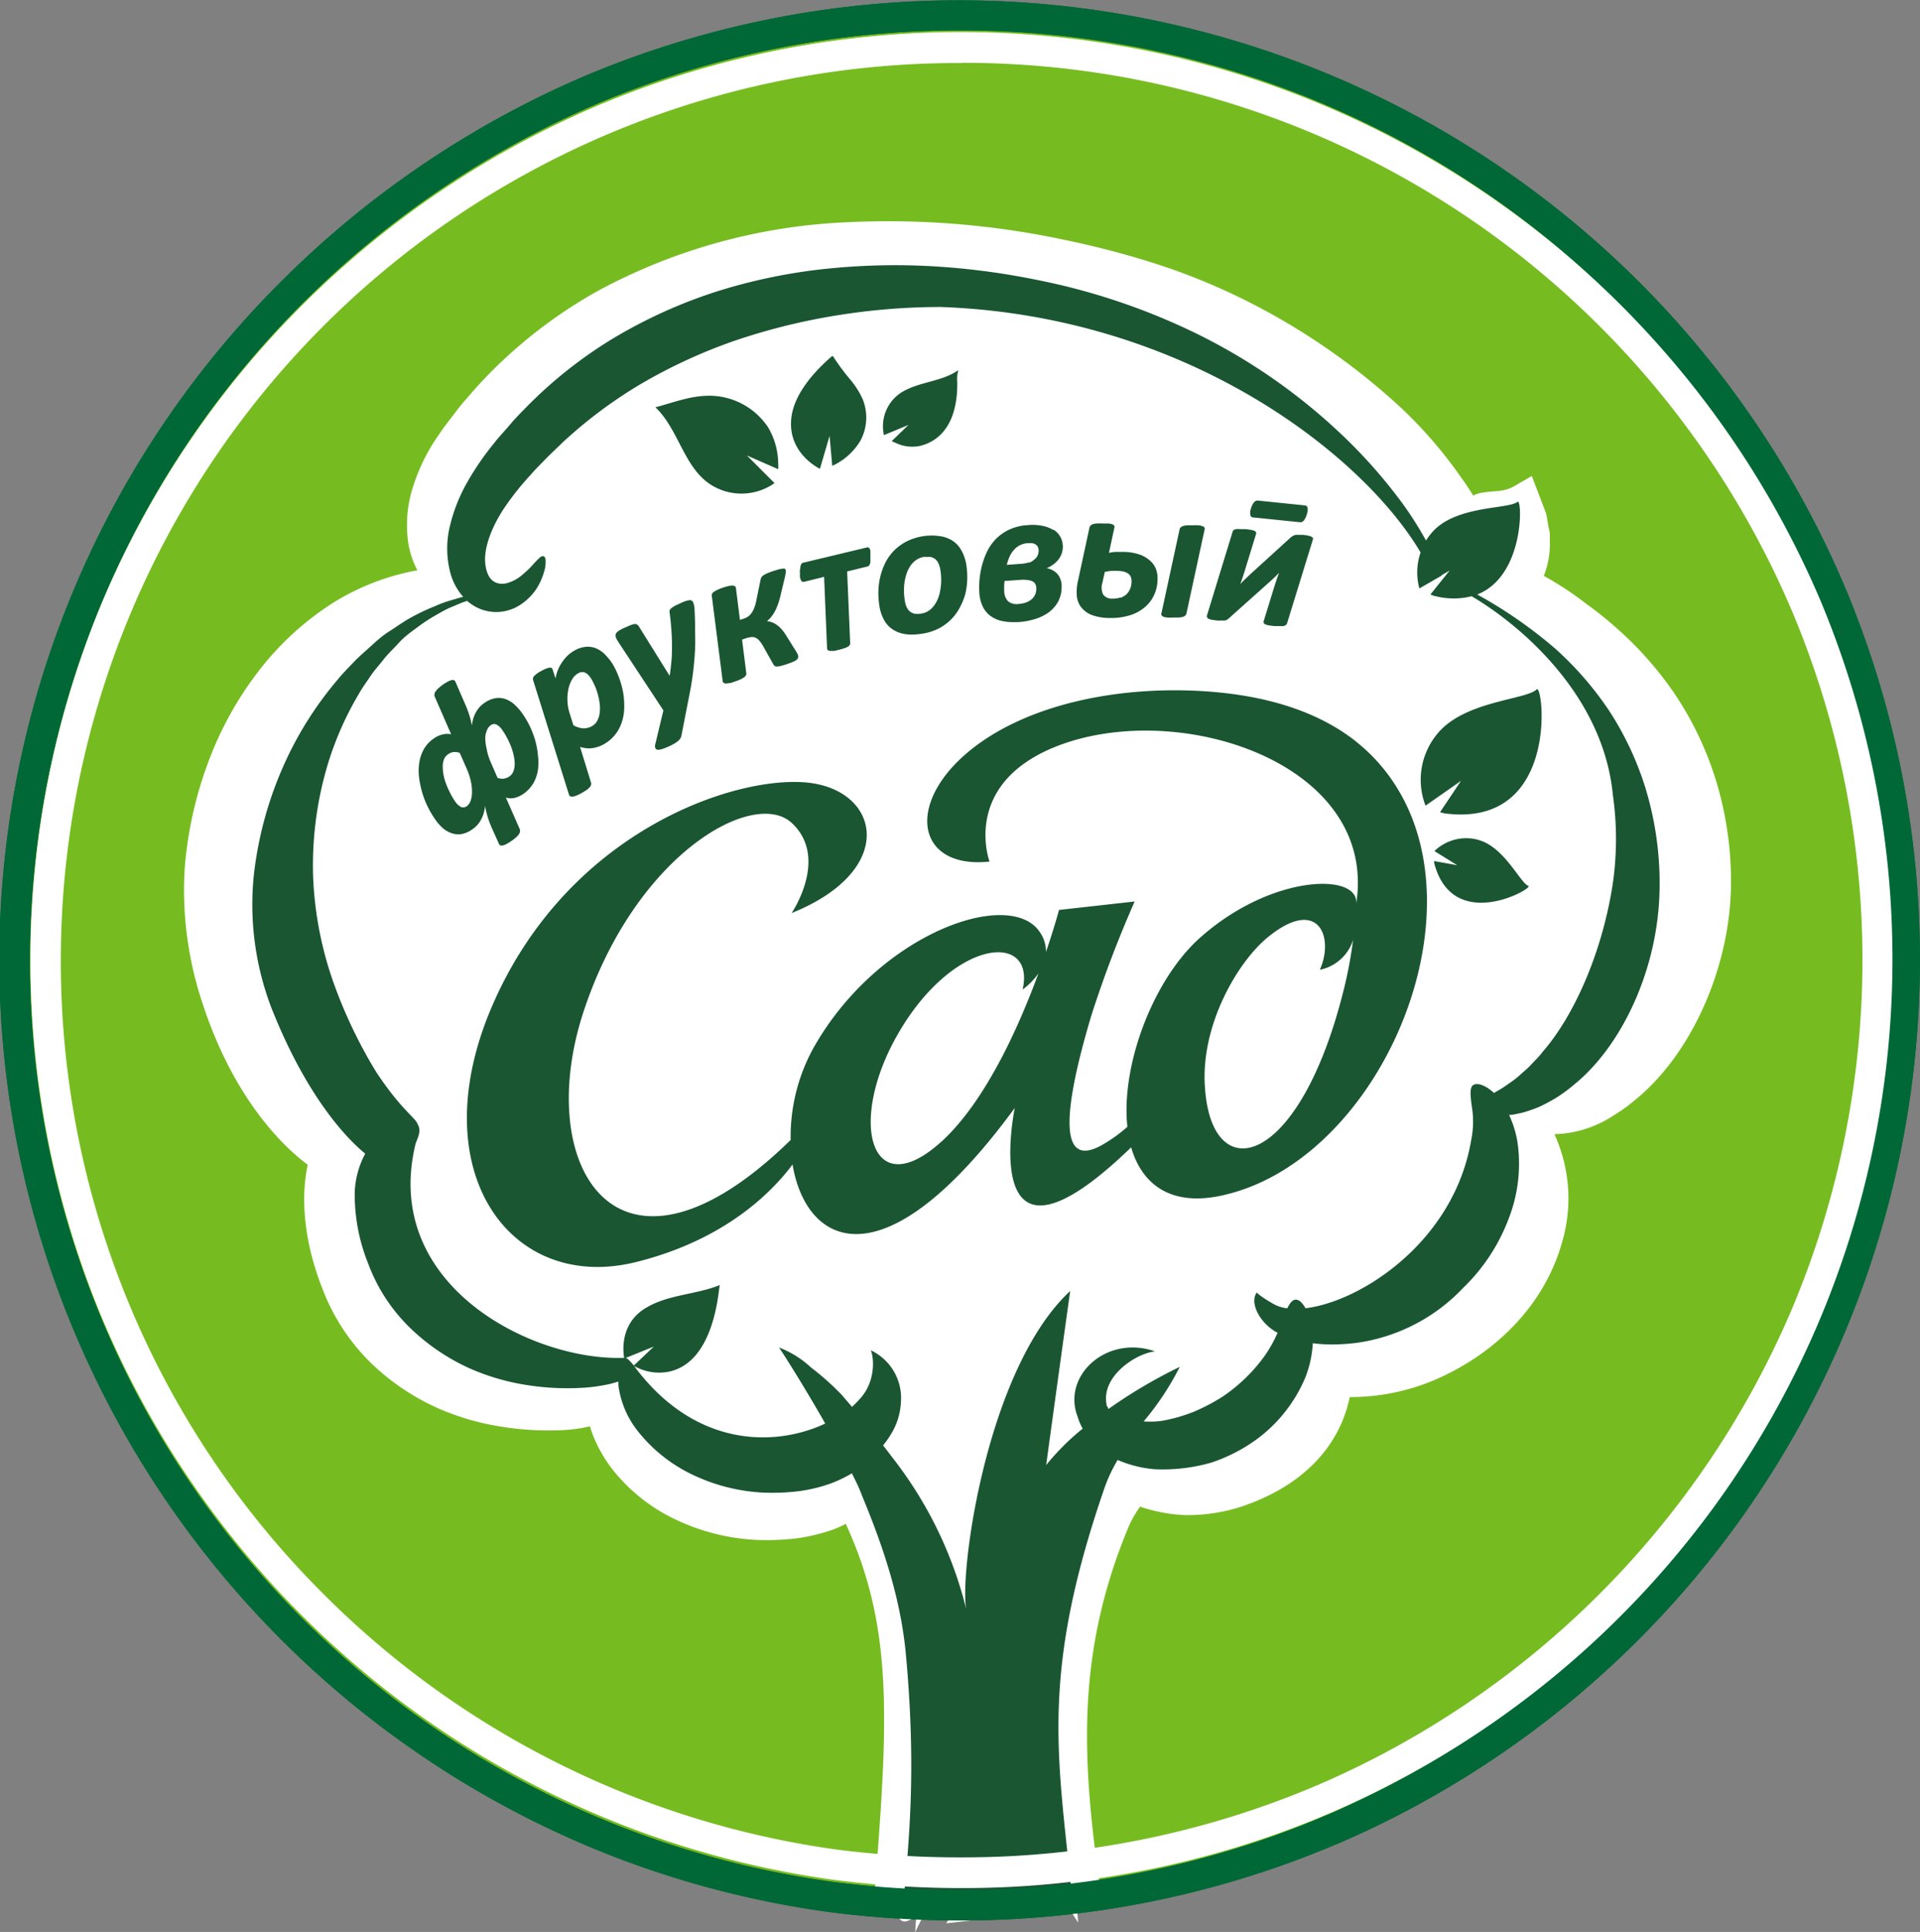 <?xml version="1.0" encoding="UTF-8"?> <svg xmlns="http://www.w3.org/2000/svg" viewBox="0 0 252.55 254.06"><rect x="0" y="0" width="252.55" height="254.06" fill="#808080" stroke="none"/> <defs> <style>.cls-1{fill:#76bc21;fill-rule:evenodd;}.cls-2{fill:#006837;}.cls-3{fill:#fff;}.cls-4{fill:none;stroke:#fff;stroke-miterlimit:10;}.cls-5{fill:#1a5632;}</style> </defs> <g id="Layer_2" data-name="Layer 2"> <g id="Layer_3" data-name="Layer 3"> <path class="cls-1" d="M241.8,76.9a124.53,124.53,0,0,1-65.55,162.7l-.6.25a123.6,123.6,0,0,1-48.35,9.7,128.27,128.27,0,0,1-17-1.13,124.17,124.17,0,0,1-70.85-211,124.89,124.89,0,0,1,39.5-26.7A124.6,124.6,0,0,1,241.8,76.9Z"></path> <path class="cls-1" d="M241.8,76.9a124.53,124.53,0,0,1-65.55,162.7l-.6.25a123.6,123.6,0,0,1-48.35,9.7,128.27,128.27,0,0,1-17-1.13,124.17,124.17,0,0,1-70.85-211,124.89,124.89,0,0,1,39.5-26.7A124.6,124.6,0,0,1,241.8,76.9Z"></path> </g> <g id="Layer_6" data-name="Layer 6"> <path class="cls-2" d="M126.3,252.55A134,134,0,0,1,109,251.43a125.61,125.61,0,0,1-31.87-8.74A126.77,126.77,0,0,1,9.91,175.43,125.94,125.94,0,0,1,37,37,127.41,127.41,0,0,1,77.12,9.91,126.61,126.61,0,0,1,242.64,77.12h0A126.55,126.55,0,0,1,176,242.44l-.16.06a1.88,1.88,0,0,0-.34.14l-.12.05A126.18,126.18,0,0,1,126.3,252.55ZM126.3,4a121.87,121.87,0,0,0-47.62,9.59A123.52,123.52,0,0,0,39.81,39.87a122.23,122.23,0,0,0,69.71,207.6,129.22,129.22,0,0,0,16.78,1.08A122.19,122.19,0,0,0,173.82,239a5.38,5.38,0,0,1,.71-.3A122.54,122.54,0,0,0,239,78.68h0A122.12,122.12,0,0,0,126.3,4Z"></path> <path class="cls-3" d="M225.68,102.53h0a43.45,43.45,0,0,0-5.12-10.87,46.09,46.09,0,0,0-7.85-9,48.65,48.65,0,0,0-4.08-3.27,41.49,41.49,0,0,0-5.57-3.66,11.13,11.13,0,0,0,.8-4.48l0-1,0-.14L203.63,69c-.07-.53-.17-1-.25-1.45l-1.89-4.95-2,1.15a4.84,4.84,0,0,1-2,.76c-.79.14-3.22.15-3.78.75a.64.64,0,0,1-.2.13c-.07-.13.78.64.77.62a36.59,36.59,0,0,0-2.09-3.22A58.15,58.15,0,0,0,183,52.46a88.32,88.32,0,0,0-20-13.37A83.26,83.26,0,0,0,152,34.68a115.5,115.5,0,0,0-11.9-3.12,111.35,111.35,0,0,0-29.35-2.3,75.66,75.66,0,0,0-31.9,8.88A63.18,63.18,0,0,0,66.3,47.25a58,58,0,0,0-4.91,5.16c-.61.66-1.13,1.34-1.63,2l-.54.7-.32.42c-.23.3-.46.6-.7.94l-.29.42-.68,1a25,25,0,0,0-3,6.44,16.26,16.26,0,0,0-.52,7.12A11.76,11.76,0,0,0,54.9,75a31.53,31.53,0,0,0-10.84,4.12,38.22,38.22,0,0,0-9.7,8.69A45.2,45.2,0,0,0,27.87,99a51.15,51.15,0,0,0-3.59,15.43A47,47,0,0,0,26.66,132c4.28,13.09,11.15,19.2,13.82,21.17-.56,2.51-1.24,8.47,2.09,16.7a27,27,0,0,0,6.55,9.68,30.71,30.71,0,0,0,8.7,5.73,33.36,33.36,0,0,0,8,2.31,38.66,38.66,0,0,0,8.09.48,20.45,20.45,0,0,0,2.62-.28l1.07-.22c.07.24.15.47.22.69a17.87,17.87,0,0,0,3,5.29,23.14,23.14,0,0,0,7.87,6.19,27.8,27.8,0,0,0,10.8,2.76,32.27,32.27,0,0,0,5.41-.22,24.14,24.14,0,0,0,4.74-1.16,14.48,14.48,0,0,0,1.61-.73c6,13,5.58,24.83,4.13,44.17-.28,3.73-.17,2.34-.46,6,1.81-2.33,7-1.55,9.39,0,.44-5.4.64-2,1.15,1.7,5-32.45,6.16-8.42,8.89-1.95-7.6-9.28,1.87-5.92,6.82.5,0-4.75,3.92.2,3.71-1.25-2.41-16.93-3.73-31.48,3.69-49.06a15,15,0,0,1,1.4-2.37,21.05,21.05,0,0,0,5.83,1.11,23,23,0,0,0,7.33-1.06c8-2.64,13-7.73,14.41-14.46a28.38,28.38,0,0,0,11.35-2.33c8.35-3.66,14.39-10.21,16.57-18a20.29,20.29,0,0,0-1-14.24,14.76,14.76,0,0,0,7.67-2.39l.64-.41a17.08,17.08,0,0,0,2-1.46c7.37-5.77,12.55-16.91,12.9-27.74A45.17,45.17,0,0,0,225.68,102.53Z"></path> <path class="cls-4" d="M107.85,61.65l1.27-4.33.35,3.93a4.31,4.31,0,0,0,.66-.32,8.37,8.37,0,0,0,3.06-3,6.43,6.43,0,0,0,.27-5.47A11.19,11.19,0,0,0,111.91,50a29.6,29.6,0,0,1-2.24-3c0-.08-.12-.18-.21-.16a.21.21,0,0,0-.1.06c-2.3,2-4.92,4.93-5.27,8.06C103.56,59.64,107.85,61.65,107.85,61.65ZM87.93,180.39c6.14-1.24,6.56-10.82,6.75-11.4-3.22,1.3-6.85,1.22-9.83,3.07-3.72,2.3-2.73,6.59-2.73,6.59L86,177.08l-2.66,2.52a5.2,5.2,0,0,0,.6.3A6.57,6.57,0,0,0,87.93,180.39ZM119.5,55.88,117.3,58a3.61,3.61,0,0,0,.51.24,5,5,0,0,0,3.33.37c4.26-1.17,4.84-5.69,4.77-8.49a4,4,0,0,1,.15-1.45c-2.24,1.58-5.25,1.5-7.59,3a5.29,5.29,0,0,0-2.2,5.55Zm-17,121.35s0,.05.07.08S102.45,177.22,102.45,177.23ZM93.94,64a7.54,7.54,0,0,0,7.94-.47l-3.63-3.63,4.11,1.8a5.76,5.76,0,0,0,0-.83,9.48,9.48,0,0,0-1.35-4.71,9.31,9.31,0,0,0-7.68-4.12c-2.56,0-4.71.89-7.12,1.52C89.4,56.59,90,61.88,93.94,64Zm122.49,39.6a40.87,40.87,0,0,0-4.68-10,43.09,43.09,0,0,0-7.12-8.25,60,60,0,0,0-10.32-7.17c6.18-2.42,5.94-12.39,5.33-12.21-1.09,1-7.78.47-11,3.75a8.6,8.6,0,0,0-1.07,1.36,46.79,46.79,0,0,0-3.08-4.86A67.92,67.92,0,0,0,176,56.7,77,77,0,0,0,157.65,44a85.62,85.62,0,0,0-21.1-7.16A96.78,96.78,0,0,0,124,35.1a87.22,87.22,0,0,0-14.65.18,73.16,73.16,0,0,0-15.1,3.06,65.28,65.28,0,0,0-13.73,6.24,58.38,58.38,0,0,0-11.11,8.78c-.79.81-1.58,1.59-2.28,2.43S65.65,57.42,65,58.27a36.59,36.59,0,0,0-3.56,5.18,21.78,21.78,0,0,0-2.25,5.69,12.47,12.47,0,0,0,0,6,7.71,7.71,0,0,0,1.74,3.35l-.29.06-1.79.53a17,17,0,0,0-1.69.66A26.69,26.69,0,0,0,54,81.24c-1,.55-1.87,1.2-2.79,1.78s-1.7,1.29-2.48,2-1.56,1.37-2.26,2.11-1.43,1.46-2.06,2.25A46.57,46.57,0,0,0,37.61,100a48.8,48.8,0,0,0-4.22,15.07,38,38,0,0,0,2.3,17.44c4.62,11.7,9.92,17.23,12.35,19.2a11.66,11.66,0,0,0-1.38,5.08,24.33,24.33,0,0,0,1.79,9.43,22.82,22.82,0,0,0,5.74,8.64A27.48,27.48,0,0,0,61.9,180,29.62,29.62,0,0,0,69,182.09a34.21,34.21,0,0,0,7.25.43,22.71,22.71,0,0,0,4.09-.55c.36-.1.68-.19,1-.29,0,.33,0,.66.08,1a12.18,12.18,0,0,0,2.62,5.7,20.23,20.23,0,0,0,6.83,5.44,24.31,24.31,0,0,0,9.46,2.46,28.76,28.76,0,0,0,4.8-.19,20.52,20.52,0,0,0,4.12-1,17.23,17.23,0,0,0,2.8-1.34c.51,1,1,2,1.33,2.92,2.88,6.93,5.14,13.73,5.8,21.12,1.38,15.27.39,24.41-.49,33.78-.17,1.83,2.44-1.14,2.36,0,1.61-3.3,4.95-.2,4.38.74l15.49-1.79.22.34c-1.76-19.11-4.7-29.64,4.18-55.3a20.15,20.15,0,0,1,1.69-3.57,15.51,15.51,0,0,0,4.86,1.22,23,23,0,0,0,7.55-.9,21.83,21.83,0,0,0,5.46-2.74,19.39,19.39,0,0,0,6.8-8.38,14.27,14.27,0,0,0,1-4.55h0a19.91,19.91,0,0,0,3.85.12,21.33,21.33,0,0,0,3.84-.52,23.79,23.79,0,0,0,12.1-6.89,24.69,24.69,0,0,0,6-9.16,19.84,19.84,0,0,0,1.16-9.81,13.38,13.38,0,0,0-1.13-3.76c.52,0,1.07-.16,1.68-.28a19,19,0,0,0,2.23-.76,24.48,24.48,0,0,0,2.34-1.25,21.32,21.32,0,0,0,2.34-1.73c6.31-5.14,11-15.23,11.2-25.49A42.87,42.87,0,0,0,216.43,103.61Zm-4.34,12.92c-1.38,8.73-5,17-9.15,21.77-.48.64-1,1.13-1.51,1.68s-1,.94-1.48,1.38-.95.78-1.4,1.09-.88.62-1.28.85-.52.29-.75.44c-1.29-1.18-2.36-1.37-2.79-1s-.31,1.41-.14,2.72a12.09,12.09,0,0,1-.06,4.4c-2.22,13.37-14.46,21.31-21.81,22.19a3.64,3.64,0,0,0-.39-.58c-.33-.42-.66-.59-1-.54s-.72.5-1,1.13a5.15,5.15,0,0,1-1.44-.38c-.66-.3-2.69-1.58-2.54-1.73-1,1.18.15,3.78,2.35,5.13a3.9,3.9,0,0,0,.35.19,17.16,17.16,0,0,1-1.75,3.11,21.88,21.88,0,0,1-5.48,5.29,26.1,26.1,0,0,1-3.81,2,21.36,21.36,0,0,1-4.2,1.19,11.8,11.8,0,0,1-2.38.07,36.55,36.55,0,0,0,4.75-7.17,65.79,65.79,0,0,0-9.37,5.53l-.08-.12c0-.06,0-.14-.09-.21s-.09-.14-.08-.24c-.75-3.69,3.81-6.72,6.37-7-6.41-2.22-12.25,3.22-10.19,8.57a7.65,7.65,0,0,0,.67,1.59,32.05,32.05,0,0,0-4.8,4.79s1.55-11.4,3.16-22.89c-11.13,10.35-14.65,37.55-13.65,41.94a53,53,0,0,0-9.66-19.94l-1.3-1.7a12.38,12.38,0,0,0,1.34-2,8.79,8.79,0,0,0,1-3.64,6.94,6.94,0,0,0-4-6.88c.24.1,1.08,3.76-1.44,6.46a12.08,12.08,0,0,1-1,1c-.42-.51-.85-1-1.28-1.51a33.92,33.92,0,0,0-4.08-3.65,12.88,12.88,0,0,0-4.24-2.65c.45.6,3.3,5.1,6.09,10-6.68,3.14-17.3,3.17-25.26-7.73-.59-.68-.82-.9-1.13-.91l-.1,0C70,179,50.17,169,54.65,150.47c.14-.57.89-1.69.28-2.64-.29-.87-2.1-1.82-5.43-6.83a63.4,63.4,0,0,1-5.59-11.67,47.16,47.16,0,0,1-2.72-14,46.1,46.1,0,0,1,1.54-13.46,41.92,41.92,0,0,1,4.43-10.55c.45-.82,1-1.55,1.53-2.35s1.17-1.49,1.77-2.26,1.34-1.43,2-2.17,1.52-1.38,2.38-2a22,22,0,0,1,2.77-1.8,15.89,15.89,0,0,1,1.53-.81l1.67-.7.64-.21a6,6,0,0,0,1.27.86,5.69,5.69,0,0,0,2.79.6,6,6,0,0,0,2.37-.62,7.32,7.32,0,0,0,2.68-2.43,8.47,8.47,0,0,0,1-2.21,4.47,4.47,0,0,0,.21-1.46c0-.34-.1-.54-.25-.6s-.35,0-.6.24-.56.55-.95,1a14.54,14.54,0,0,1-1.42,1.32,5.12,5.12,0,0,1-2,1c-1.43.25-2.46-.48-2.71-2.53s.79-4.9,2.64-7.61a36.66,36.66,0,0,1,3.34-4.16c.62-.73,1.31-1.4,2-2.11S73.3,58.88,74,58.19a60.67,60.67,0,0,1,10.1-7.58A69.66,69.66,0,0,1,96.4,44.89a82,82,0,0,1,13.7-3.42,85.92,85.92,0,0,1,13.68-1.1c32.34,1.17,55.53,19.47,63.08,32.28a8,8,0,0,0-.16,4.73l2.92-1.68,0,0a.14.14,0,0,1,0-.06l1.06-.61-2.53,3.15a3.35,3.35,0,0,0,.72.23,9.76,9.76,0,0,0,4.7,0c6.15,3.6,17.3,12.82,18.58,26.13A40.91,40.91,0,0,1,212.09,116.53Zm-9.93-25.9c-1.22,1.4-9.53,1.5-13.09,5.87a9.45,9.45,0,0,0-1.56,9.46l4.67-3.27-2.76,4.12a3.44,3.44,0,0,0,.9.2C205,108.68,203.07,90.28,202.16,90.63Zm-7.62,19.85a6,6,0,0,0-5.86,1.45l3,1.86-3.05-.55a2.2,2.2,0,0,0,.1.56c2.56,8.84,12.76,3.16,12.34,2.73C200,116.18,197.92,111.44,194.54,110.48Zm-16.3-13.06c-4.68-3.65-10.57-5.44-16.39-6.18-10-1.27-22.33,0-31.14,5.28-12,7.24-11.13,17.93-.55,16.79,0,0-3.65-9.8,8.12-14.87,16-6.86,43.17,1.68,40.09,20.54.69-4.23-11.06-4.14-20.58,4.4-6.14,5.52-10.36,16.74-9.5,24.81a19.61,19.61,0,0,1-3.4,2.43c-3.62,2-6.64.75-1.36-17a151.52,151.52,0,0,1,5.72-15.06l-9.95,1.11s-.59,2.23-1.72,5.54a4.45,4.45,0,0,0-.85-2.69c-4-5.82-21.41.3-29.84,15.5A24.23,24.23,0,0,0,104,149.91C81.4,172,70,153.62,76.75,133.06c6.85-20.8,22.41-29.43,27.38-24.85s0,11.86,0,11.86c13.8-5.55,11.72-15.89,2.47-17.11S74.92,108.9,64.8,132.14C55.35,153.85,67,170,83.52,166c12-2.94,18.17-9.43,20.73-12.87,1.77,10.67,11.92,16.19,29.23-7.43,0,0-5.2,25,15.31,5.18,1.33,4.63,4.92,7.73,11.56,6.41,20.31-4.06,34.43-35.26,23.6-53.37A23.34,23.34,0,0,0,178.24,97.42Zm-54.35,52.66c-9.36,8.57-12.58-2.58-5.58-14.44,7.3-12.36,17.94-13.06,16.2-5.5a9.09,9.09,0,0,0,2.08-2.12C134,135.05,129.66,144.77,123.89,150.08Zm52.88-20c-5.78,23.4-17.23,26.25-18.25,13.25-.76-8.41,4.37-17,8.37-20.17,6.47-5.21,8.65,0,6.72,4.38a5.82,5.82,0,0,0,4.37-3.91A58.6,58.6,0,0,1,176.77,130.09Z"></path> <path class="cls-5" d="M107.85,61.65l1.27-4.33.35,3.93a4.31,4.31,0,0,0,.66-.32,8.37,8.37,0,0,0,3.06-3,6.43,6.43,0,0,0,.27-5.47A11.19,11.19,0,0,0,111.91,50a29.6,29.6,0,0,1-2.24-3c0-.08-.12-.18-.21-.16a.21.21,0,0,0-.1.06c-2.3,2-4.92,4.93-5.27,8.06C103.56,59.64,107.85,61.65,107.85,61.65ZM87.93,180.39c6.14-1.24,6.56-10.82,6.75-11.4-3.22,1.3-6.85,1.22-9.83,3.07-3.72,2.3-2.73,6.59-2.73,6.59L86,177.08l-2.66,2.52a5.2,5.2,0,0,0,.6.3A6.57,6.57,0,0,0,87.93,180.39ZM119.5,55.88,117.3,58a3.61,3.61,0,0,0,.51.24,5,5,0,0,0,3.33.37c4.26-1.17,4.84-5.69,4.77-8.49a4,4,0,0,1,.15-1.45c-2.24,1.58-5.25,1.5-7.59,3a5.29,5.29,0,0,0-2.2,5.55Zm-17,121.35s0,.05.07.08S102.45,177.22,102.45,177.23ZM93.94,64a7.54,7.54,0,0,0,7.94-.47l-3.63-3.63,4.11,1.8a5.76,5.76,0,0,0,0-.83,9.48,9.48,0,0,0-1.35-4.71,9.31,9.31,0,0,0-7.68-4.12c-2.56,0-4.71.89-7.12,1.52C89.4,56.59,90,61.88,93.94,64Zm122.49,39.6a40.87,40.87,0,0,0-4.68-10,43.09,43.09,0,0,0-7.12-8.25,60,60,0,0,0-10.32-7.17c6.18-2.42,5.94-12.39,5.33-12.21-1.09,1-7.78.47-11,3.75a8.6,8.6,0,0,0-1.07,1.36,46.79,46.79,0,0,0-3.08-4.86A67.92,67.92,0,0,0,176,56.7,77,77,0,0,0,157.65,44a85.62,85.62,0,0,0-21.1-7.16A96.78,96.78,0,0,0,124,35.1a87.22,87.22,0,0,0-14.65.18,73.16,73.16,0,0,0-15.1,3.06,65.28,65.28,0,0,0-13.73,6.24,58.38,58.38,0,0,0-11.11,8.78c-.79.81-1.58,1.59-2.28,2.43S65.65,57.42,65,58.27a36.59,36.59,0,0,0-3.56,5.18,21.78,21.78,0,0,0-2.25,5.69,12.47,12.47,0,0,0,0,6,7.71,7.71,0,0,0,1.74,3.35l-.29.06-1.79.53a17,17,0,0,0-1.69.66A26.69,26.69,0,0,0,54,81.24c-1,.55-1.87,1.2-2.79,1.78s-1.7,1.29-2.48,2-1.56,1.37-2.26,2.11-1.43,1.46-2.06,2.25A46.57,46.57,0,0,0,37.61,100a48.8,48.8,0,0,0-4.22,15.07,38,38,0,0,0,2.3,17.44c4.62,11.7,9.92,17.23,12.35,19.2a11.66,11.66,0,0,0-1.38,5.08,24.33,24.33,0,0,0,1.79,9.43,22.82,22.82,0,0,0,5.74,8.64A27.48,27.48,0,0,0,61.9,180,29.62,29.62,0,0,0,69,182.09a34.21,34.21,0,0,0,7.25.43,22.71,22.71,0,0,0,4.09-.55c.36-.1.68-.19,1-.29,0,.33,0,.66.08,1a12.18,12.18,0,0,0,2.62,5.7,20.23,20.23,0,0,0,6.83,5.44,24.31,24.31,0,0,0,9.46,2.46,28.76,28.76,0,0,0,4.8-.19,20.52,20.52,0,0,0,4.12-1,17.23,17.23,0,0,0,2.8-1.34c.51,1,1,2,1.33,2.92,2.88,6.93,5.14,13.73,5.8,21.12,1.38,15.27.39,24.41-.49,33.78-.17,1.83,2.44-1.14,2.36,0,1.61-3.3,4.95-.2,4.38.74l15.49-1.79.22.34c-1.76-19.11-4.7-29.64,4.18-55.3a20.15,20.15,0,0,1,1.69-3.57,15.51,15.51,0,0,0,4.86,1.22,23,23,0,0,0,7.55-.9,21.83,21.83,0,0,0,5.46-2.74,19.39,19.39,0,0,0,6.8-8.38,14.27,14.27,0,0,0,1-4.55h0a19.91,19.91,0,0,0,3.85.12,21.33,21.33,0,0,0,3.84-.52,23.79,23.79,0,0,0,12.1-6.89,24.69,24.69,0,0,0,6-9.16,19.84,19.84,0,0,0,1.16-9.81,13.38,13.38,0,0,0-1.13-3.76c.52,0,1.07-.16,1.68-.28a19,19,0,0,0,2.23-.76,24.48,24.48,0,0,0,2.34-1.25,21.32,21.32,0,0,0,2.34-1.73c6.31-5.14,11-15.23,11.2-25.49A42.87,42.87,0,0,0,216.43,103.61Zm-4.34,12.92c-1.38,8.73-5,17-9.15,21.77-.48.64-1,1.13-1.51,1.68s-1,.94-1.48,1.38-.95.78-1.4,1.09-.88.62-1.28.85-.52.29-.75.44c-1.29-1.18-2.36-1.37-2.79-1s-.31,1.41-.14,2.72a12.09,12.09,0,0,1-.06,4.4c-2.22,13.37-14.46,21.31-21.81,22.19a3.64,3.64,0,0,0-.39-.58c-.33-.42-.66-.59-1-.54s-.72.5-1,1.13a5.15,5.15,0,0,1-1.44-.38c-.66-.3-2.69-1.58-2.54-1.73-1,1.18.15,3.78,2.35,5.13a3.9,3.9,0,0,0,.35.19,17.16,17.16,0,0,1-1.75,3.11,21.88,21.88,0,0,1-5.48,5.29,26.1,26.1,0,0,1-3.81,2,21.36,21.36,0,0,1-4.2,1.19,11.8,11.8,0,0,1-2.38.07,36.55,36.55,0,0,0,4.75-7.17,65.79,65.79,0,0,0-9.37,5.53l-.08-.12c0-.06,0-.14-.09-.21s-.09-.14-.08-.24c-.75-3.69,3.81-6.72,6.37-7-6.41-2.22-12.25,3.22-10.19,8.57a7.65,7.65,0,0,0,.67,1.59,32.05,32.05,0,0,0-4.8,4.79s1.55-11.4,3.16-22.89c-11.13,10.35-14.65,37.55-13.65,41.94a53,53,0,0,0-9.66-19.94l-1.3-1.7a12.38,12.38,0,0,0,1.34-2,8.79,8.79,0,0,0,1-3.64,6.94,6.94,0,0,0-4-6.88c.24.1,1.08,3.76-1.44,6.46a12.08,12.08,0,0,1-1,1c-.42-.51-.85-1-1.28-1.51a33.92,33.92,0,0,0-4.08-3.65,12.88,12.88,0,0,0-4.24-2.65c.45.6,3.3,5.1,6.09,10-6.68,3.14-17.3,3.17-25.26-7.73-.59-.68-.82-.9-1.13-.91l-.1,0C70,179,50.17,169,54.65,150.47c.14-.57.89-1.69.28-2.64-.29-.87-2.1-1.82-5.43-6.83a63.4,63.4,0,0,1-5.59-11.67,47.16,47.16,0,0,1-2.72-14,46.1,46.1,0,0,1,1.54-13.46,41.92,41.92,0,0,1,4.43-10.55c.45-.82,1-1.55,1.53-2.35s1.17-1.49,1.77-2.26,1.34-1.43,2-2.17,1.52-1.38,2.38-2a22,22,0,0,1,2.77-1.8,15.89,15.89,0,0,1,1.53-.81l1.67-.7.64-.21a6,6,0,0,0,1.27.86,5.69,5.69,0,0,0,2.79.6,6,6,0,0,0,2.37-.62,7.32,7.32,0,0,0,2.68-2.43,8.47,8.47,0,0,0,1-2.21,4.47,4.47,0,0,0,.21-1.46c0-.34-.1-.54-.25-.6s-.35,0-.6.24-.56.55-.95,1a14.54,14.54,0,0,1-1.42,1.32,5.12,5.12,0,0,1-2,1c-1.43.25-2.46-.48-2.71-2.53s.79-4.9,2.64-7.61a36.66,36.66,0,0,1,3.34-4.16c.62-.73,1.31-1.4,2-2.11S73.3,58.88,74,58.19a60.67,60.67,0,0,1,10.1-7.58A69.66,69.66,0,0,1,96.4,44.89a82,82,0,0,1,13.7-3.42,85.92,85.92,0,0,1,13.68-1.1c32.34,1.17,55.53,19.47,63.08,32.28a8,8,0,0,0-.16,4.73l2.92-1.68,0,0a.14.14,0,0,1,0-.06l1.06-.61-2.53,3.15a3.35,3.35,0,0,0,.72.23,9.76,9.76,0,0,0,4.7,0c6.15,3.6,17.3,12.82,18.58,26.13A40.91,40.91,0,0,1,212.09,116.53Zm-9.93-25.9c-1.22,1.4-9.53,1.5-13.09,5.87a9.45,9.45,0,0,0-1.56,9.46l4.67-3.27-2.76,4.12a3.44,3.44,0,0,0,.9.2C205,108.68,203.07,90.28,202.16,90.63Zm-7.62,19.85a6,6,0,0,0-5.86,1.45l3,1.86-3.05-.55a2.2,2.2,0,0,0,.1.56c2.56,8.84,12.76,3.16,12.34,2.73C200,116.18,197.92,111.44,194.54,110.48Zm-16.3-13.06c-4.68-3.65-10.57-5.44-16.39-6.18-10-1.27-22.33,0-31.14,5.28-12,7.24-11.13,17.93-.55,16.79,0,0-3.65-9.8,8.12-14.87,16-6.86,43.17,1.68,40.09,20.54.69-4.23-11.06-4.14-20.58,4.4-6.14,5.52-10.36,16.74-9.5,24.81a19.61,19.61,0,0,1-3.4,2.43c-3.62,2-6.64.75-1.36-17a151.52,151.52,0,0,1,5.72-15.06l-9.95,1.11s-.59,2.23-1.72,5.54a4.45,4.45,0,0,0-.85-2.69c-4-5.82-21.41.3-29.84,15.5A24.23,24.23,0,0,0,104,149.91C81.4,172,70,153.62,76.75,133.06c6.85-20.8,22.41-29.43,27.38-24.85s0,11.86,0,11.86c13.8-5.55,11.72-15.89,2.47-17.11S74.92,108.9,64.8,132.14C55.35,153.85,67,170,83.52,166c12-2.94,18.17-9.43,20.73-12.87,1.77,10.67,11.92,16.19,29.23-7.43,0,0-5.2,25,15.31,5.18,1.33,4.63,4.92,7.73,11.56,6.41,20.31-4.06,34.43-35.26,23.6-53.37A23.34,23.34,0,0,0,178.24,97.42Zm-54.35,52.66c-9.36,8.57-12.58-2.58-5.58-14.44,7.3-12.36,17.94-13.06,16.2-5.5a9.09,9.09,0,0,0,2.08-2.12C134,135.05,129.66,144.77,123.89,150.08Zm52.88-20c-5.78,23.4-17.23,26.25-18.25,13.25-.76-8.41,4.37-17,8.37-20.17,6.47-5.21,8.65,0,6.72,4.38a5.82,5.82,0,0,0,4.37-3.91A58.6,58.6,0,0,1,176.77,130.09Z"></path> <path class="cls-3" d="M66,111.68a1,1,0,0,1-.48-.12,1,1,0,0,1-.44-.49l-1-2.22c-.12-.28-.23-.56-.33-.85l-.15.25a3.93,3.93,0,0,1-1.14,1.16,3.88,3.88,0,0,1-1.68.72,3.24,3.24,0,0,1-1.61-.16,4.38,4.38,0,0,1-1.38-.85,8.42,8.42,0,0,1-1.13-1.29,12.8,12.8,0,0,1-.89-1.54,12.52,12.52,0,0,1-.76-1.88,12.7,12.7,0,0,1-.46-2,8,8,0,0,1,0-2.13,5.72,5.72,0,0,1,.66-2,4.7,4.7,0,0,1,1.51-1.67,3.79,3.79,0,0,1,1.52-.65l.2,0-1.79-4.12a1,1,0,0,1-.08-.62,1.23,1.23,0,0,1,.24-.59,3.22,3.22,0,0,1,.45-.51,8,8,0,0,1,1.37-1,2.31,2.31,0,0,1,.61-.24,1.06,1.06,0,0,1,.71.07.94.94,0,0,1,.49.51l1.34,3.09c.12.28.23.55.33.82l.14-.25a4.21,4.21,0,0,1,1.14-1.17A4.15,4.15,0,0,1,65,91.25a3.37,3.37,0,0,1,1.58.08,4.13,4.13,0,0,1,1.43.83,7.08,7.08,0,0,1,1.23,1.39,12.82,12.82,0,0,1,1,1.65,12.42,12.42,0,0,1,.74,1.93h0a11.22,11.22,0,0,1,.41,2.06,7.93,7.93,0,0,1,0,2.07,5.85,5.85,0,0,1-.67,1.92,5,5,0,0,1-1.46,1.58,4,4,0,0,1-1.47.65l-.26,0,1.45,3.3a1.19,1.19,0,0,1,.08.62,1.4,1.4,0,0,1-.25.6,3.8,3.8,0,0,1-.45.49c-.17.15-.4.32-.66.51a8.3,8.3,0,0,1-.72.45,2.12,2.12,0,0,1-.61.23A1.24,1.24,0,0,1,66,111.68Zm-1.62-5.93c.06.3.12.58.19.84a12.58,12.58,0,0,0,.61,1.79l.92,2.1.23-.1a4.68,4.68,0,0,0,.59-.38,4.1,4.1,0,0,0,.55-.42,1.57,1.57,0,0,0,.28-.29.44.44,0,0,0,0-.09l-2.36-5.35,1.22.37a1.64,1.64,0,0,0,.79,0,2.79,2.79,0,0,0,1-.47,3.48,3.48,0,0,0,1.11-1.19,4.51,4.51,0,0,0,.54-1.53,6.45,6.45,0,0,0,0-1.76,10.5,10.5,0,0,0-.36-1.84,11.14,11.14,0,0,0-.68-1.75,9.92,9.92,0,0,0-.87-1.49,5.84,5.84,0,0,0-1-1.18,2.72,2.72,0,0,0-1-.59,2.19,2.19,0,0,0-1-.06,3,3,0,0,0-1.11.5,3.07,3.07,0,0,0-.82.83,3.92,3.92,0,0,0-.45,1,3.72,3.72,0,0,0-.14.74l-1.16,0c-.06-.29-.12-.56-.19-.82a8.93,8.93,0,0,0-.27-.87c-.09-.27-.2-.55-.33-.85l-1.29-3-.23.12a4.22,4.22,0,0,0-.57.36,4.07,4.07,0,0,0-.55.43,1.35,1.35,0,0,0-.27.29.64.64,0,0,0-.06.11l2.68,6.14-1.2-.34a1.67,1.67,0,0,0-.77,0,2.44,2.44,0,0,0-1,.46,3.7,3.7,0,0,0-1.16,1.25,4.7,4.7,0,0,0-.52,1.6,6.32,6.32,0,0,0,0,1.79,10.55,10.55,0,0,0,.41,1.87,11.31,11.31,0,0,0,.69,1.71,11.1,11.1,0,0,0,.81,1.39,6.69,6.69,0,0,0,.94,1.08,3,3,0,0,0,1,.62,2,2,0,0,0,1,.1,2.72,2.72,0,0,0,1.18-.51,2.93,2.93,0,0,0,.82-.83,3.37,3.37,0,0,0,.44-1,3.73,3.73,0,0,0,.15-.81Zm-3.48,1a1.31,1.31,0,0,1-.47-.09,2.6,2.6,0,0,1-1.1-1,10.24,10.24,0,0,1-.63-1.06,11.87,11.87,0,0,1-.55-1.21,7.48,7.48,0,0,1-.38-1.29,5.57,5.57,0,0,1-.14-1.25,3.24,3.24,0,0,1,.2-1.16,1.92,1.92,0,0,1,.72-.92,2.28,2.28,0,0,1,1-.42,2.22,2.22,0,0,1,1.12.15l.22.09,1,2.27a9.65,9.65,0,0,1,.59,1.83,6.66,6.66,0,0,1,.16,1.58h0a3.84,3.84,0,0,1-.25,1.29,2,2,0,0,1-.66.9A1.49,1.49,0,0,1,60.92,106.76Zm-1.07-7.23a1.16,1.16,0,0,0-.6.22.82.82,0,0,0-.31.38,2.09,2.09,0,0,0-.12.74,4.69,4.69,0,0,0,.12,1,6.31,6.31,0,0,0,.33,1.11,10.45,10.45,0,0,0,.49,1.09,8.79,8.79,0,0,0,.56.93c.31.45.51.55.56.57s.07,0,.2-.07a.79.79,0,0,0,.25-.37,2.76,2.76,0,0,0,.17-.89h0a5.89,5.89,0,0,0-.14-1.3,8.7,8.7,0,0,0-.52-1.6l-.79-1.8A.71.71,0,0,0,59.85,99.53ZM66.08,103a2.38,2.38,0,0,1-.85-.17l-.23-.09-1-2.38a8.68,8.68,0,0,1-.59-1.84A6.73,6.73,0,0,1,63.25,97a3.39,3.39,0,0,1,.28-1.26,2,2,0,0,1,.65-.83,1.31,1.31,0,0,1,1.34-.19,2.73,2.73,0,0,1,1.07,1,10.62,10.62,0,0,1,.64,1.06A11,11,0,0,1,67.78,98a9.26,9.26,0,0,1,.38,1.28,5.74,5.74,0,0,1,.13,1.26,3.31,3.31,0,0,1-.22,1.15,2,2,0,0,1-.73.93,2.24,2.24,0,0,1-1,.4Zm-.21-1.2a.82.82,0,0,0,.31,0,1.07,1.07,0,0,0,.49-.19.89.89,0,0,0,.31-.4,2.17,2.17,0,0,0,.13-.74h0a3.91,3.91,0,0,0-.1-1,7.78,7.78,0,0,0-.33-1.11,10.5,10.5,0,0,0-.49-1.08,7.55,7.55,0,0,0-.57-.94,1.59,1.59,0,0,0-.57-.59s-.06,0-.2.07a.8.8,0,0,0-.25.36,2.37,2.37,0,0,0-.18.83,5.57,5.57,0,0,0,.11,1.28,7.7,7.7,0,0,0,.5,1.58Z"></path> <path class="cls-5" d="M70.38,97.3a12.3,12.3,0,0,0-.71-1.84,11.6,11.6,0,0,0-.92-1.57h0a7,7,0,0,0-1.13-1.29,3.5,3.5,0,0,0-1.23-.7,2.59,2.59,0,0,0-1.3-.07,3.51,3.51,0,0,0-1.33.58,3.35,3.35,0,0,0-1,1,4.17,4.17,0,0,0-.53,1.16,5,5,0,0,0-.16.84c-.06-.3-.12-.59-.19-.86s-.18-.63-.28-.91-.22-.58-.35-.89l-1.34-3.09a.38.38,0,0,0-.2-.21.48.48,0,0,0-.34,0,1.49,1.49,0,0,0-.45.18,5.82,5.82,0,0,0-.64.39,5.16,5.16,0,0,0-.61.49,2.08,2.08,0,0,0-.36.4.71.71,0,0,0-.15.34.47.47,0,0,0,0,.31l2.18,5a2.38,2.38,0,0,0-1,0,3.18,3.18,0,0,0-1.28.56,4.13,4.13,0,0,0-1.34,1.46,5.23,5.23,0,0,0-.58,1.79,7.15,7.15,0,0,0,0,2,12.81,12.81,0,0,0,.44,2,12.06,12.06,0,0,0,.72,1.8,12.82,12.82,0,0,0,.86,1.46,6.35,6.35,0,0,0,1,1.19,3.49,3.49,0,0,0,1.19.73,2.72,2.72,0,0,0,1.33.14,3.46,3.46,0,0,0,1.43-.62,3.5,3.5,0,0,0,1-1,4.38,4.38,0,0,0,.52-1.15,4.79,4.79,0,0,0,.16-.92c.07.3.13.6.2.87a12.9,12.9,0,0,0,.64,1.87l1,2.23a.43.43,0,0,0,.19.21.38.38,0,0,0,.19,0l.15,0a2,2,0,0,0,.46-.19,5.53,5.53,0,0,0,.65-.4,6.3,6.3,0,0,0,.61-.47,2.93,2.93,0,0,0,.36-.39.91.91,0,0,0,.15-.34.59.59,0,0,0,0-.3l-1.85-4.21a2.22,2.22,0,0,0,1.08.06,3.55,3.55,0,0,0,1.25-.56,4.47,4.47,0,0,0,1.29-1.39,5.16,5.16,0,0,0,.6-1.73,7.57,7.57,0,0,0,0-1.91A10.69,10.69,0,0,0,70.38,97.3Zm-2.68,3.19a2.58,2.58,0,0,1-.17.94,1.44,1.44,0,0,1-.52.67,1.84,1.84,0,0,1-.76.3,1.71,1.71,0,0,1-.81-.12l-.94-2.16A7.67,7.67,0,0,1,64,98.41,6.05,6.05,0,0,1,63.83,97a3,3,0,0,1,.23-1,1.47,1.47,0,0,1,.45-.6.77.77,0,0,1,.78-.13,2.28,2.28,0,0,1,.82.79,8.69,8.69,0,0,1,.6,1,11.72,11.72,0,0,1,.52,1.14,7.76,7.76,0,0,1,.35,1.2A4.46,4.46,0,0,1,67.7,100.49Zm-5.62,3.78a3.16,3.16,0,0,1-.2,1.09,1.4,1.4,0,0,1-.46.64.8.8,0,0,1-.76.13,2.19,2.19,0,0,1-.83-.79,8.93,8.93,0,0,1-.59-1,11.89,11.89,0,0,1-.52-1.15,7.11,7.11,0,0,1-.36-1.2,5.65,5.65,0,0,1-.12-1.13,2.52,2.52,0,0,1,.16-1,1.36,1.36,0,0,1,.51-.65,1.8,1.8,0,0,1,.76-.32h.18a1.65,1.65,0,0,1,.63.13l.9,2.05a8.72,8.72,0,0,1,.56,1.71A5.92,5.92,0,0,1,62.08,104.27Z"></path> <path class="cls-3" d="M75.28,105.3a1,1,0,0,1-.59-.17,1,1,0,0,1-.38-.54l-4.7-15a1.16,1.16,0,0,1,.31-1.19A4.4,4.4,0,0,1,71,87.64c.25-.13.47-.24.64-.31a2.41,2.41,0,0,1,.55-.15,1.05,1.05,0,0,1,.68.14,1,1,0,0,1,.19.16,1.62,1.62,0,0,1,.1-.18,6.21,6.21,0,0,1,.89-1.25,5,5,0,0,1,1.28-1,4.18,4.18,0,0,1,1.87-.57,3.7,3.7,0,0,1,1.68.35,4.79,4.79,0,0,1,1.36,1,8.37,8.37,0,0,1,1,1.49A13.2,13.2,0,0,1,82,89h0A12.57,12.57,0,0,1,82.54,91,10.87,10.87,0,0,1,82.7,93a7.1,7.1,0,0,1-.33,2.06,6,6,0,0,1-1,1.85,5.68,5.68,0,0,1-2.75,1.88,4.44,4.44,0,0,1-1,.16,4.17,4.17,0,0,1-.5,0l1.18,3.69a1.13,1.13,0,0,1,0,.63,1.35,1.35,0,0,1-.32.58,3.31,3.31,0,0,1-.5.43,6.06,6.06,0,0,1-.73.44,6.31,6.31,0,0,1-.75.37,2.4,2.4,0,0,1-.61.16ZM72.22,88.37l-.15.06a4.34,4.34,0,0,0-.5.24,3,3,0,0,0-.79.54l4.61,14.9.24-.08a4.73,4.73,0,0,0,.61-.3,5.13,5.13,0,0,0,.61-.37,1.52,1.52,0,0,0,.3-.26l.07-.08L75.39,97.3l1.1.36a2.18,2.18,0,0,0,.44.11,3,3,0,0,0,.68,0,3.18,3.18,0,0,0,.72-.12,3.75,3.75,0,0,0,.76-.32,4.37,4.37,0,0,0,1.38-1.15,4.72,4.72,0,0,0,.78-1.49A5.84,5.84,0,0,0,81.53,93a9.29,9.29,0,0,0-.15-1.83,10.59,10.59,0,0,0-.46-1.76,11.36,11.36,0,0,0-.67-1.52,7,7,0,0,0-.88-1.26,3.31,3.31,0,0,0-1-.78,2.32,2.32,0,0,0-1.12-.23,3,3,0,0,0-1.34.42,3.67,3.67,0,0,0-1,.77,5.39,5.39,0,0,0-.73,1,4.3,4.3,0,0,0-.41,1,3.28,3.28,0,0,0-.08.41l-1.14.1Zm4.57,8h-.16a3.58,3.58,0,0,1-1.49-.47l-.21-.11-.57-1.84a6.12,6.12,0,0,1-.31-1.79,6.61,6.61,0,0,1,.15-1.69A4.69,4.69,0,0,1,74.76,89a2.59,2.59,0,0,1,1-1,1.79,1.79,0,0,1,.8-.24,1.49,1.49,0,0,1,.77.19,2.26,2.26,0,0,1,.61.52,4.33,4.33,0,0,1,.49.72,11.28,11.28,0,0,1,.5,1.09,8.33,8.33,0,0,1,.37,1.23,7.2,7.2,0,0,1,.19,1.28,5.06,5.06,0,0,1-.06,1.24A3.42,3.42,0,0,1,79,95.18a2.27,2.27,0,0,1-.88.83A2.75,2.75,0,0,1,76.79,96.37ZM75.9,95a2.57,2.57,0,0,0,.81.23,1.47,1.47,0,0,0,.85-.21,1.09,1.09,0,0,0,.44-.41,2.07,2.07,0,0,0,.27-.72,4.23,4.23,0,0,0,0-.95,7.12,7.12,0,0,0-.16-1.1,10.16,10.16,0,0,0-.33-1.07h0a8.39,8.39,0,0,0-.43-.94,4.21,4.21,0,0,0-.36-.54,1.22,1.22,0,0,0-.28-.24.31.31,0,0,0-.15,0,.54.54,0,0,0-.28.09,1.48,1.48,0,0,0-.57.57,3.69,3.69,0,0,0-.41,1.09,5.7,5.7,0,0,0-.13,1.4,5.41,5.41,0,0,0,.26,1.47Z"></path> <path class="cls-5" d="M81.47,89.23a10.82,10.82,0,0,0-.71-1.6,6.68,6.68,0,0,0-1-1.37,3.78,3.78,0,0,0-1.18-.92,2.89,2.89,0,0,0-1.4-.29,3.67,3.67,0,0,0-1.61.5,4.4,4.4,0,0,0-1.13.89,6.25,6.25,0,0,0-.81,1.14,5,5,0,0,0-.46,1.19,2.77,2.77,0,0,0-.09.47l-.39-1.19a.44.44,0,0,0-.16-.23.46.46,0,0,0-.31,0,1.63,1.63,0,0,0-.4.11,5.8,5.8,0,0,0-.58.28,3.87,3.87,0,0,0-.93.64.58.58,0,0,0-.18.61l4.7,15a.43.43,0,0,0,.16.24.49.49,0,0,0,.25.06h.09a2.26,2.26,0,0,0,.47-.13,5.76,5.76,0,0,0,.68-.33,6.83,6.83,0,0,0,.67-.41,2.08,2.08,0,0,0,.4-.35.73.73,0,0,0,.19-.32.54.54,0,0,0,0-.31L76.3,98.22a3.16,3.16,0,0,0,.53.13,3.47,3.47,0,0,0,.8.06,3.79,3.79,0,0,0,.86-.15,4.08,4.08,0,0,0,.88-.36,5,5,0,0,0,1.56-1.31,5.26,5.26,0,0,0,.88-1.67,6.61,6.61,0,0,0,.3-1.89,10.61,10.61,0,0,0-.15-2A11.72,11.72,0,0,0,81.47,89.23Zm-3.09,1.29a9,9,0,0,1,.35,1.15,8.36,8.36,0,0,1,.18,1.19,5,5,0,0,1-.06,1.1,3,3,0,0,1-.34.91,1.74,1.74,0,0,1-.66.63,2.23,2.23,0,0,1-1.18.28,3.16,3.16,0,0,1-1.25-.41l-.5-1.6a5.82,5.82,0,0,1-.28-1.64,6.32,6.32,0,0,1,.13-1.54,4.19,4.19,0,0,1,.49-1.26,2.14,2.14,0,0,1,.79-.79,1.11,1.11,0,0,1,.53-.16.85.85,0,0,1,.47.12,1.52,1.52,0,0,1,.44.38,4.2,4.2,0,0,1,.42.62h0A9.71,9.71,0,0,1,78.38,90.52Z"></path> <path class="cls-3" d="M86.56,99.18a.78.78,0,0,1-.22,0,.93.93,0,0,1-.75-.62,1.32,1.32,0,0,1,0-.79l1-4.22-5.94-9a2.87,2.87,0,0,1-.18-.34,1.49,1.49,0,0,1-.13-.72,1.2,1.2,0,0,1,.37-.71,2.55,2.55,0,0,1,.58-.41,7.52,7.52,0,0,1,.75-.37c.34-.15.6-.25.78-.32a2.11,2.11,0,0,1,.66-.15,1.2,1.2,0,0,1,.74.27,1.87,1.87,0,0,1,.32.4l3.14,5c0-.1,0-.19,0-.28.06-.7.08-1.4.07-2.09s0-1.41-.08-2.08-.13-1.4-.22-2.09a1,1,0,0,1,0-.56,1.22,1.22,0,0,1,.42-.56,4.6,4.6,0,0,1,.56-.36,8.61,8.61,0,0,1,.84-.4,4.08,4.08,0,0,1,1.25-.4,1,1,0,0,1,1.11.62,2.84,2.84,0,0,1,.14.46,3,3,0,0,1,.08.52h0c0,.81.09,1.66.11,2.54s0,1.83,0,2.78-.13,2-.25,3.06-.32,2.22-.56,3.4l-1,5.13a1.79,1.79,0,0,1-.25.61,2.24,2.24,0,0,1-.46.47,3.58,3.58,0,0,1-.61.4,10.26,10.26,0,0,1-1.69.74A2.35,2.35,0,0,1,86.56,99.18Zm-3.1-16.55s-.08,0-.22.09l-.72.29-.66.32a1.53,1.53,0,0,0-.32.23s0,0,0,.12l.11.2.18.28,6,9.15L86.74,98l.08,0a6.45,6.45,0,0,0,.74-.29,6.58,6.58,0,0,0,.7-.34,3.06,3.06,0,0,0,.46-.3.84.84,0,0,0,.21-.22.53.53,0,0,0,.08-.17l1-5.13c.23-1.15.42-2.26.54-3.3s.2-2.06.24-3,0-1.83,0-2.7-.06-1.7-.11-2.5c0-.11,0-.23-.05-.34l0-.17a5.22,5.22,0,0,0-.84.3c-.31.14-.56.26-.74.36a3,3,0,0,0-.39.25c0,.75.12,1.48.18,2.2s.08,1.43.09,2.16,0,1.45-.08,2.19-.13,1.3-.24,2l-.25,1.53-4.84-7.74Zm7.17-3.19Z"></path> <path class="cls-5" d="M91.35,80a3.11,3.11,0,0,0-.07-.44,2.22,2.22,0,0,0-.11-.36.46.46,0,0,0-.52-.27,4.05,4.05,0,0,0-1.07.36l-.79.37a4.8,4.8,0,0,0-.47.31.79.79,0,0,0-.24.3.57.57,0,0,0,0,.29c.09.69.17,1.4.22,2.11s.09,1.41.09,2.13,0,1.42-.07,2.13-.13,1.29-.24,1.94l-4-6.42a.89.89,0,0,0-.22-.27.51.51,0,0,0-.33-.12,1.53,1.53,0,0,0-.47.11c-.17.06-.42.16-.74.31a6.88,6.88,0,0,0-.71.34,2.18,2.18,0,0,0-.45.32.58.58,0,0,0-.19.36.72.72,0,0,0,.08.41,1.82,1.82,0,0,0,.14.28l.18.29,5.89,8.94-1.07,4.47a.82.82,0,0,0,0,.46.37.37,0,0,0,.3.24h.12a1.52,1.52,0,0,0,.42-.07,6.43,6.43,0,0,0,.82-.31,6.57,6.57,0,0,0,.75-.37,3.24,3.24,0,0,0,.53-.35,1.58,1.58,0,0,0,.34-.35,1,1,0,0,0,.16-.39l1-5.12c.24-1.18.43-2.3.55-3.35s.21-2.08.25-3,0-1.87,0-2.74S91.39,80.8,91.35,80Z"></path> <path class="cls-3" d="M95.55,90.5a1.28,1.28,0,0,1-.68-.18.9.9,0,0,1-.39-.58L93,78.4a.94.94,0,0,1,.15-.64,1.51,1.51,0,0,1,.44-.43,5.07,5.07,0,0,1,.55-.3c.21-.09.46-.19.75-.29s.53-.16.75-.21a2.61,2.61,0,0,1,.61-.08,1.15,1.15,0,0,1,.63.15.84.84,0,0,1,.43.69l.44,3.45.24-.13a1.19,1.19,0,0,0,.31-.32,2.79,2.79,0,0,0,.31-.6,5.62,5.62,0,0,0,.25-1l.54-2.65a1.41,1.41,0,0,1,.2-.49,1.59,1.59,0,0,1,.47-.46,3.14,3.14,0,0,1,.61-.3c.21-.1.5-.2.84-.32s.56-.17.76-.22a3.14,3.14,0,0,1,.56-.09.94.94,0,0,1,.59.12.91.91,0,0,1,.41.5,1.48,1.48,0,0,1,.05.58,4.08,4.08,0,0,1-.12.68l-.6,2.51a9,9,0,0,1-.4,1.29,6.18,6.18,0,0,1-.51,1c-.1.17-.21.32-.31.46a4,4,0,0,1,.39.23,4,4,0,0,1,.76.63,6.22,6.22,0,0,1,.7.91l1.37,2.19.22.39h0c.06.12.1.22.13.29a1.15,1.15,0,0,1,0,.66,1.23,1.23,0,0,1-.43.58,2,2,0,0,1-.59.34c-.22.1-.49.19-.8.3s-.62.19-.85.25a3,3,0,0,1-.62.11,1.1,1.1,0,0,1-.72-.2,1.55,1.55,0,0,1-.33-.39l-1.33-2.37a3.7,3.7,0,0,0-.44-.64.85.85,0,0,0-.29-.23.61.61,0,0,0-.28,0,3.32,3.32,0,0,0-.56.13l-.06,0,.5,4a.92.92,0,0,1-.15.65,1.59,1.59,0,0,1-.43.43,3.41,3.41,0,0,1-.56.31c-.2.09-.45.19-.74.29a6.66,6.66,0,0,1-.77.21A2.67,2.67,0,0,1,95.55,90.5ZM94.22,78.35l1.39,11,.27-.06a3.77,3.77,0,0,0,.64-.18,5.29,5.29,0,0,0,.63-.24,1.76,1.76,0,0,0,.37-.2.3.3,0,0,0,.08-.07L97,83.73l1-.32a3.38,3.38,0,0,1,.85-.19,1.77,1.77,0,0,1,.84.14,2,2,0,0,1,.69.54,5.48,5.48,0,0,1,.58.82l1.34,2.38.36-.08c.2,0,.46-.13.76-.23s.52-.18.71-.26a1.36,1.36,0,0,0,.32-.18l0-.09-.17-.31-1.36-2.17a5,5,0,0,0-.56-.73,2.92,2.92,0,0,0-.55-.46,2.32,2.32,0,0,0-.53-.25l-.39-.07-1.36-.15,1.05-.88c.11-.09.22-.2.33-.31a5.25,5.25,0,0,0,.46-.62,5.75,5.75,0,0,0,.42-.86,7.89,7.89,0,0,0,.34-1.12l.61-2.51c0-.16.06-.3.08-.41l-.16,0c-.17,0-.39.11-.65.2s-.57.2-.77.28a2.72,2.72,0,0,0-.42.21.44.44,0,0,0-.11.09.54.54,0,0,0,0,.11L100.05,79a6.39,6.39,0,0,1-.3,1.15,3.64,3.64,0,0,1-.45.86,2.12,2.12,0,0,1-.62.61,2.76,2.76,0,0,1-.71.35l-1.16.39-.6-4.69a1.12,1.12,0,0,0-.27.05,5.2,5.2,0,0,0-.63.18,6.57,6.57,0,0,0-.65.24,2.38,2.38,0,0,0-.37.2Zm3.4,10.32v0ZM94.2,78.22v0S94.2,78.24,94.2,78.22Zm2-.82v0Z"></path> <path class="cls-5" d="M104.9,86a2.59,2.59,0,0,0-.19-.35l-1.37-2.19a6.13,6.13,0,0,0-.62-.81,3.32,3.32,0,0,0-.66-.55,2.4,2.4,0,0,0-.69-.32,2.54,2.54,0,0,0-.48-.09l.38-.36a5.25,5.25,0,0,0,.53-.71,6,6,0,0,0,.47-1,9.51,9.51,0,0,0,.37-1.2l.6-2.51c.06-.25.09-.45.11-.59a1,1,0,0,0,0-.37.31.31,0,0,0-.14-.16.45.45,0,0,0-.28,0,2.41,2.41,0,0,0-.44.07l-.71.21q-.5.17-.81.3a3,3,0,0,0-.51.26.85.85,0,0,0-.29.27.79.79,0,0,0-.12.3l-.54,2.63a6.41,6.41,0,0,1-.28,1.06,3.31,3.31,0,0,1-.38.73,1.75,1.75,0,0,1-.47.47,2.14,2.14,0,0,1-.57.27l-.48.16-.53-4.2a.28.28,0,0,0-.15-.23A.66.66,0,0,0,96.3,77a4.08,4.08,0,0,0-.49.07c-.2.05-.43.11-.69.2a6.49,6.49,0,0,0-.7.27,3.08,3.08,0,0,0-.46.25.83.83,0,0,0-.27.25.38.38,0,0,0-.07.26l1.44,11.29a.28.28,0,0,0,.14.21.56.56,0,0,0,.32.08h0a2.23,2.23,0,0,0,.46-.06c.19,0,.42-.11.7-.2s.5-.18.68-.26a3.18,3.18,0,0,0,.47-.26,1,1,0,0,0,.27-.26.41.41,0,0,0,.07-.26l-.56-4.47.52-.18a3,3,0,0,1,.71-.15,1,1,0,0,1,.55.09,1.39,1.39,0,0,1,.49.38,5,5,0,0,1,.51.74l1.33,2.37a.91.91,0,0,0,.18.21.48.48,0,0,0,.33.08,2,2,0,0,0,.51-.09,8.09,8.09,0,0,0,.81-.24c.29-.1.54-.19.75-.28a1.93,1.93,0,0,0,.46-.26.58.58,0,0,0,.22-.29.51.51,0,0,0,0-.3A1.29,1.29,0,0,0,104.9,86Z"></path> <path class="cls-3" d="M109.31,86.23h-.13a1.05,1.05,0,0,1-.63-.24.91.91,0,0,1-.32-.67l-.35-8.67-1.94.48a.92.92,0,0,1-.91-.27,1.26,1.26,0,0,1-.29-.59,2.63,2.63,0,0,1-.07-.41c0-.14,0-.3,0-.45a2.9,2.9,0,0,1,0-.51,3.46,3.46,0,0,1,.07-.48,1.86,1.86,0,0,1,.19-.5,1,1,0,0,1,.6-.45l8.39-2a.9.9,0,0,1,.91.3,1.5,1.5,0,0,1,.25.54h0l.07.35c0,.15,0,.3,0,.48s0,.34,0,.5a4,4,0,0,1-.06.5,1.5,1.5,0,0,1-.17.49.94.94,0,0,1-.62.5l-2.23.55.38,8.94a1,1,0,0,1-.19.63,1.3,1.3,0,0,1-.46.4,3.46,3.46,0,0,1-.56.24l-.73.2c-.31.08-.55.13-.74.16A2.77,2.77,0,0,1,109.31,86.23ZM109,75.16l.41,9.9.18,0c.17,0,.38-.07.65-.14s.46-.12.64-.18a2.1,2.1,0,0,0,.35-.14l0,0-.41-9.84,3-.74,0-.11c0-.11,0-.22,0-.33a2.67,2.67,0,0,0,0-.4,1.9,1.9,0,0,0,0-.35c0-.06,0-.11,0-.16l-8.05,2a.64.64,0,0,0,0,.09,1.54,1.54,0,0,0,0,.31c0,.13,0,.25,0,.36s0,.25,0,.37,0,.15,0,.21Zm-3.21-.55Zm8.1-.59Z"></path> <path class="cls-5" d="M114.48,72.39h0a.69.69,0,0,0-.14-.31A.29.29,0,0,0,114,72L105.64,74a.34.34,0,0,0-.23.18,1,1,0,0,0-.13.32c0,.12,0,.26-.06.4a3.09,3.09,0,0,0,0,.43c0,.14,0,.28,0,.41s0,.25.06.34a.83.83,0,0,0,.15.34.35.35,0,0,0,.34.09l2.63-.65.39,9.39a.33.33,0,0,0,.11.25.55.55,0,0,0,.29.1h.09l.36,0c.19,0,.41-.08.7-.15a6.81,6.81,0,0,0,.68-.19,2.37,2.37,0,0,0,.46-.19.69.69,0,0,0,.27-.22.4.4,0,0,0,.08-.28l-.4-9.42,2.7-.66a.39.39,0,0,0,.24-.2,1.5,1.5,0,0,0,.12-.34c0-.13,0-.27,0-.42V73.1c0-.15,0-.29,0-.41A1.86,1.86,0,0,0,114.48,72.39Z"></path> <path class="cls-3" d="M119.94,84.09A5.69,5.69,0,0,1,119,84a4.77,4.77,0,0,1-1.91-.71,4.16,4.16,0,0,1-1.33-1.46,6.44,6.44,0,0,1-.67-2,11.28,11.28,0,0,1-.13-2,9.88,9.88,0,0,1,.24-2,8.48,8.48,0,0,1,.7-2,6.49,6.49,0,0,1,1.23-1.76,7,7,0,0,1,1.79-1.35,7.91,7.91,0,0,1,2.42-.78,7.76,7.76,0,0,1,2.39,0,4.57,4.57,0,0,1,1.91.71A4.08,4.08,0,0,1,127,72.1a6.12,6.12,0,0,1,.67,2,10.37,10.37,0,0,1,.13,2,10,10,0,0,1-.24,2,8.27,8.27,0,0,1-.7,2,7.19,7.19,0,0,1-1.22,1.74,7,7,0,0,1-1.8,1.36,7.64,7.64,0,0,1-2.42.77A8.39,8.39,0,0,1,119.94,84.09Zm2.85-13a7.16,7.16,0,0,0-1.26.11,6.41,6.41,0,0,0-2,.65A5.93,5.93,0,0,0,118,72.92a6.09,6.09,0,0,0-1,1.46,7.56,7.56,0,0,0-.6,1.71,8.35,8.35,0,0,0-.22,1.79,9.84,9.84,0,0,0,.12,1.74,5.06,5.06,0,0,0,.54,1.66,3,3,0,0,0,1,1.06,3.43,3.43,0,0,0,1.43.52,7.54,7.54,0,0,0,4.07-.71,5.58,5.58,0,0,0,1.5-1.13,5.86,5.86,0,0,0,1-1.46,7.4,7.4,0,0,0,.6-1.69,8.52,8.52,0,0,0,.22-1.8,10,10,0,0,0-.12-1.75,4.86,4.86,0,0,0-.54-1.65h0a3,3,0,0,0-1-1.06,3.53,3.53,0,0,0-1.44-.52A4.62,4.62,0,0,0,122.79,71Zm-2.07,10.29a2.31,2.31,0,0,1-.54,0h0a2.18,2.18,0,0,1-.88-.42,2.24,2.24,0,0,1-.59-.81,4,4,0,0,1-.28-1,8.17,8.17,0,0,1-.11-1.24,8.3,8.3,0,0,1,.08-1.31,7.23,7.23,0,0,1,.31-1.28,4.64,4.64,0,0,1,.57-1.16,3.63,3.63,0,0,1,.89-.9,3.06,3.06,0,0,1,1.26-.5,3,3,0,0,1,1.12,0,2,2,0,0,1,.88.42,2.25,2.25,0,0,1,.59.79,4.72,4.72,0,0,1,.28,1,9.53,9.53,0,0,1,.11,1.23,8.45,8.45,0,0,1-.08,1.31,7.71,7.71,0,0,1-.31,1.28,4.48,4.48,0,0,1-.57,1.16,3.54,3.54,0,0,1-.89.92,2.92,2.92,0,0,1-1.26.49A3,3,0,0,1,120.72,81.33Zm-.29-1.2a1.74,1.74,0,0,0,.68,0,1.7,1.7,0,0,0,.77-.29,2.67,2.67,0,0,0,.6-.61,4.08,4.08,0,0,0,.43-.89,5.38,5.38,0,0,0,.25-1.07,6.13,6.13,0,0,0,.07-1.12,7.35,7.35,0,0,0-.09-1.07,2.68,2.68,0,0,0-.2-.72,1.16,1.16,0,0,0-.26-.37,1,1,0,0,0-.39-.18,2.17,2.17,0,0,0-.67,0,1.83,1.83,0,0,0-.77.3,2.32,2.32,0,0,0-.6.61,3.36,3.36,0,0,0-.43.87,6.19,6.19,0,0,0-.26,1.07,8.42,8.42,0,0,0-.07,1.12,7.08,7.08,0,0,0,.1,1.07,2.76,2.76,0,0,0,.2.73.88.88,0,0,0,.26.37.79.79,0,0,0,.38.18Z"></path> <path class="cls-5" d="M126.46,72.38a3.67,3.67,0,0,0-1.15-1.26,4,4,0,0,0-1.67-.61,7.16,7.16,0,0,0-2.2,0,7.28,7.28,0,0,0-2.24.72,6.35,6.35,0,0,0-2.78,2.84,9.37,9.37,0,0,0-.65,1.84,9.49,9.49,0,0,0-.23,1.91,11.12,11.12,0,0,0,.13,1.85,5.75,5.75,0,0,0,.61,1.85,3.44,3.44,0,0,0,1.14,1.25,4,4,0,0,0,1.67.62,5.77,5.77,0,0,0,.85.06,8.35,8.35,0,0,0,1.36-.12,7,7,0,0,0,2.23-.71,6.49,6.49,0,0,0,1.65-1.24,6.41,6.41,0,0,0,1.13-1.61A7.91,7.91,0,0,0,127,78a9.68,9.68,0,0,0,.23-1.92,11.12,11.12,0,0,0-.13-1.85A5.75,5.75,0,0,0,126.46,72.38Zm-6.15,8.33a1.53,1.53,0,0,1-.64-.31,1.61,1.61,0,0,1-.42-.58,3.4,3.4,0,0,1-.24-.88,7,7,0,0,1-.1-1.15,7.19,7.19,0,0,1,.07-1.22,6.65,6.65,0,0,1,.28-1.17,4.53,4.53,0,0,1,.5-1,3,3,0,0,1,.75-.76,2.51,2.51,0,0,1,1-.4,2.74,2.74,0,0,1,.48,0,1.73,1.73,0,0,1,.41,0,1.65,1.65,0,0,1,.64.3,1.81,1.81,0,0,1,.42.58,3.44,3.44,0,0,1,.24.87,8.34,8.34,0,0,1,.1,1.15,7.16,7.16,0,0,1-.08,1.21,6.34,6.34,0,0,1-.27,1.18,4.3,4.3,0,0,1-.51,1,3,3,0,0,1-.74.76,2.37,2.37,0,0,1-1,.39A2.43,2.43,0,0,1,120.31,80.71Z"></path> <path class="cls-3" d="M133.19,82.44a6.57,6.57,0,0,1-1.52-.16,4.53,4.53,0,0,1-1.78-.79A4,4,0,0,1,128.73,80a5.44,5.44,0,0,1-.49-2,10,10,0,0,1,0-1.55,11.33,11.33,0,0,1,.27-1.93,11,11,0,0,1,.68-2,7.17,7.17,0,0,1,1.26-1.92,6.78,6.78,0,0,1,1.93-1.46,7.26,7.26,0,0,1,2.74-.71,8,8,0,0,1,2.13.1,4.86,4.86,0,0,1,1.6.63,3,3,0,0,1,1.07,1.09,3.23,3.23,0,0,1,.42,1.35,3.51,3.51,0,0,1-.16,1.34,3.46,3.46,0,0,1-.62,1.09,3.42,3.42,0,0,1-.61.59,2.57,2.57,0,0,1,.47.39,2.51,2.51,0,0,1,.55.87,3.12,3.12,0,0,1,.21.94,5.13,5.13,0,0,1-.06,1.23,4.66,4.66,0,0,1-.42,1.24,4.58,4.58,0,0,1-.82,1.13,5.25,5.25,0,0,1-1.23.94,8,8,0,0,1-1.64.66,11,11,0,0,1-2.09.35Zm2.68-12.82-.66,0a6.11,6.11,0,0,0-2.29.59,5.79,5.79,0,0,0-1.61,1.2,6.09,6.09,0,0,0-1,1.61,9.19,9.19,0,0,0-.61,1.81,10,10,0,0,0-.25,1.73,10.83,10.83,0,0,0,0,1.4,4.15,4.15,0,0,0,.38,1.55,2.78,2.78,0,0,0,.82,1,3.48,3.48,0,0,0,1.32.58,6.83,6.83,0,0,0,1.91.1,9.37,9.37,0,0,0,1.85-.31,6.39,6.39,0,0,0,1.39-.56,4.3,4.3,0,0,0,1-.72,3.71,3.71,0,0,0,.61-.85,3.16,3.16,0,0,0,.31-.91,3.36,3.36,0,0,0,0-.94,2.22,2.22,0,0,0-.13-.61,1.64,1.64,0,0,0-.31-.48,2.07,2.07,0,0,0-.54-.38,3.07,3.07,0,0,0-.51-.16l-1.85-.41,1.75-.71a3.81,3.81,0,0,0,.57-.29,3,3,0,0,0,.67-.59,2.45,2.45,0,0,0,.41-.72,2.27,2.27,0,0,0,.1-.87,2.22,2.22,0,0,0-.27-.86,2,2,0,0,0-.68-.68h0a3.64,3.64,0,0,0-1.21-.47A5.56,5.56,0,0,0,135.87,69.62ZM133.74,80a2.22,2.22,0,0,1-1.53-.5,2.59,2.59,0,0,1-.71-1.77,7,7,0,0,1,0-.78c0-.21,0-.43.06-.64l.06-.48,2.44-.18a5,5,0,0,1,1.25,0h0a2.63,2.63,0,0,1,.87.27,1.44,1.44,0,0,1,.56.59,1.8,1.8,0,0,1,.18.65,2.9,2.9,0,0,1-.11,1,2.17,2.17,0,0,1-.53.9,2.75,2.75,0,0,1-.92.64,3.82,3.82,0,0,1-1.29.29ZM132.66,77V77c0,.2,0,.42,0,.65a1.54,1.54,0,0,0,.33,1,1.35,1.35,0,0,0,1,.18,2.6,2.6,0,0,0,.9-.2,1.7,1.7,0,0,0,.54-.36,1.14,1.14,0,0,0,.25-.44,1.22,1.22,0,0,0,.06-.53.46.46,0,0,0-.06-.23.24.24,0,0,0-.09-.08,1.36,1.36,0,0,0-.47-.13h0a4.25,4.25,0,0,0-1,0Zm-1-2,.19-.78a5.82,5.82,0,0,1,.42-1.24,4.55,4.55,0,0,1,.72-1.07,3.39,3.39,0,0,1,.95-.7,3.3,3.3,0,0,1,1.13-.29,2.84,2.84,0,0,1,.84,0,1.81,1.81,0,0,1,.66.29,1.27,1.27,0,0,1,.45.5,1.34,1.34,0,0,1,.17.59,2,2,0,0,1-.7,1.74,2.64,2.64,0,0,1-.91.49,4.85,4.85,0,0,1-1.17.23ZM135.33,72h-.19a1.92,1.92,0,0,0-.71.19,2,2,0,0,0-.61.44,3,3,0,0,0-.51.77l-.09.21,1.08-.08a3.46,3.46,0,0,0,.88-.16h0a1.44,1.44,0,0,0,.51-.27.93.93,0,0,0,.24-.33,1,1,0,0,0,.06-.43.31.31,0,0,0-.13-.23.92.92,0,0,0-.24-.09A1.26,1.26,0,0,0,135.33,72Z"></path> <path class="cls-5" d="M138.54,69.69a4.32,4.32,0,0,0-1.41-.54,6.86,6.86,0,0,0-2-.09,6.53,6.53,0,0,0-2.51.65A6.1,6.1,0,0,0,130.88,71a6.44,6.44,0,0,0-1.15,1.76,10.55,10.55,0,0,0-.64,1.92,11.41,11.41,0,0,0-.27,1.83,11.93,11.93,0,0,0,0,1.47,4.89,4.89,0,0,0,.44,1.76,3.29,3.29,0,0,0,1,1.24,4,4,0,0,0,1.55.69,6.68,6.68,0,0,0,1.39.14c.23,0,.45,0,.69,0a9.19,9.19,0,0,0,2-.33,6.43,6.43,0,0,0,1.52-.61,4.47,4.47,0,0,0,1.09-.83,4.11,4.11,0,0,0,.72-1,4.29,4.29,0,0,0,.36-1.08,5,5,0,0,0,.06-1.08,2.75,2.75,0,0,0-.18-.78,2,2,0,0,0-.42-.67,2.45,2.45,0,0,0-.72-.51,2.83,2.83,0,0,0-.64-.21,3.42,3.42,0,0,0,.66-.34,3.47,3.47,0,0,0,.81-.7,2.92,2.92,0,0,0,.51-.91,2.67,2.67,0,0,0,.13-1.1,2.55,2.55,0,0,0-1.21-2Zm-3.35,6.59a1.9,1.9,0,0,1,.67.2.72.72,0,0,1,.33.34,1.06,1.06,0,0,1,.12.43h0a2.14,2.14,0,0,1-.08.75,1.82,1.82,0,0,1-.39.67,2.24,2.24,0,0,1-.74.5,3.36,3.36,0,0,1-1.09.25,1.8,1.8,0,0,1-1.4-.34,2,2,0,0,1-.52-1.37,6,6,0,0,1,0-.72,4,4,0,0,1,.05-.59l2-.14A4.39,4.39,0,0,1,135.19,76.28Zm.18-2.33a4.74,4.74,0,0,1-1,.19l-1.94.14a6.39,6.39,0,0,1,.38-1.12,3.47,3.47,0,0,1,.62-.91,2.38,2.38,0,0,1,.78-.57,2.56,2.56,0,0,1,.92-.25h.23a1.81,1.81,0,0,1,.43,0,1.32,1.32,0,0,1,.45.18,1,1,0,0,1,.27.3.92.92,0,0,1,.1.36,1.59,1.59,0,0,1-.09.7,1.45,1.45,0,0,1-.4.55A2.24,2.24,0,0,1,135.37,74Z"></path> <path class="cls-3" d="M154.51,81.8h-.2c-.33,0-.6,0-.82,0a2.43,2.43,0,0,1-.63-.15,1.09,1.09,0,0,1-.57-.45.94.94,0,0,1-.07-.77l2.37-10.92a1.11,1.11,0,0,1,.31-.57,1.43,1.43,0,0,1,.56-.31,3.13,3.13,0,0,1,.63-.11,7.1,7.1,0,0,1,.83,0,7.78,7.78,0,0,1,.82,0,2.36,2.36,0,0,1,.63.14,1.11,1.11,0,0,1,.56.45,1,1,0,0,1,.1.71l-2.38,11a1.11,1.11,0,0,1-.31.56,1.36,1.36,0,0,1-.57.31,2.56,2.56,0,0,1-.64.11A5.46,5.46,0,0,1,154.51,81.8Zm-1.13-1.25.25,0a6.43,6.43,0,0,0,.69,0h.19a4,4,0,0,0,.52,0,1.7,1.7,0,0,0,.4-.06l.1,0,2.32-10.79-.25,0-.7,0c-.28,0-.52,0-.71,0a3,3,0,0,0-.38.06l-.09,0Zm4.51-11Z"></path> <path class="cls-5" d="M158.15,69.19a2,2,0,0,0-.48-.11,7.09,7.09,0,0,0-.76,0c-.3,0-.56,0-.77,0a2.79,2.79,0,0,0-.51.09.81.81,0,0,0-.32.18.46.46,0,0,0-.15.26l-2.38,11a.39.39,0,0,0,0,.3.6.6,0,0,0,.27.2,2.32,2.32,0,0,0,.49.1,7.21,7.21,0,0,0,.75,0h.2l.57,0a2.62,2.62,0,0,0,.52-.09.85.85,0,0,0,.33-.17.72.72,0,0,0,.15-.27l2.38-11a.4.4,0,0,0,0-.29A.48.48,0,0,0,158.15,69.19Z"></path> <path class="cls-3" d="M146.09,81.85h-.18a7.35,7.35,0,0,1-2.48-.4,3.92,3.92,0,0,1-1.68-1.16,3.47,3.47,0,0,1-.73-1.85,6.77,6.77,0,0,1,.17-2.23l1.51-6.95a1.12,1.12,0,0,1,.32-.57,1.27,1.27,0,0,1,.54-.3,2.7,2.7,0,0,1,.65-.12,7.22,7.22,0,0,1,.84,0,6.27,6.27,0,0,1,.81,0,2.7,2.7,0,0,1,.63.14,1.06,1.06,0,0,1,.55.46.94.94,0,0,1,.11.7L146.62,72a10.8,10.8,0,0,1,1.13-.05,7.46,7.46,0,0,1,2.12.31,4.69,4.69,0,0,1,1.59.82h0a3.6,3.6,0,0,1,1,1.34,4.17,4.17,0,0,1,.32,1.71,5.7,5.7,0,0,1-.56,2.45,5.25,5.25,0,0,1-1.48,1.83,6.41,6.41,0,0,1-2.19,1.08A9.3,9.3,0,0,1,146.09,81.85Zm-1.23-12.43-.55,0a1.83,1.83,0,0,0-.39.07l-.09,0-1.49,6.93a5.56,5.56,0,0,0-.15,1.85,2.29,2.29,0,0,0,.48,1.24,2.69,2.69,0,0,0,1.17.79,6.31,6.31,0,0,0,2.09.33h.16a8.13,8.13,0,0,0,2.16-.28,5.26,5.26,0,0,0,1.79-.88,4.19,4.19,0,0,0,1.15-1.42,4.58,4.58,0,0,0,.43-1.94,2.84,2.84,0,0,0-.22-1.23,2.39,2.39,0,0,0-.68-.9h0a3.56,3.56,0,0,0-1.2-.61,6.23,6.23,0,0,0-1.79-.25,6.85,6.85,0,0,0-1,0,7.48,7.48,0,0,0-.75.11l-.87.16.86-4-.25,0-.69,0Zm1.58,9.93h-.13a1.93,1.93,0,0,1-1.7-.79,2.67,2.67,0,0,1-.18-2.07l.39-1.72.36-.09c.28-.06.57-.11.86-.15a7.79,7.79,0,0,1,1,0,4,4,0,0,1,1,.13,2.19,2.19,0,0,1,.77.36,1.71,1.71,0,0,1,.5.66,2.19,2.19,0,0,1,.15.83,3,3,0,0,1-.25,1.19,2.6,2.6,0,0,1-.65.94,2.75,2.75,0,0,1-1,.57h0A3.34,3.34,0,0,1,146.44,79.35Zm-.64-3.6-.22,1c-.17.77-.05,1.07,0,1.16a.91.91,0,0,0,.75.26,2.27,2.27,0,0,0,.81-.11h0a1.66,1.66,0,0,0,.56-.33,1.45,1.45,0,0,0,.37-.53,1.78,1.78,0,0,0,.15-.76,1,1,0,0,0-.06-.36.34.34,0,0,0-.13-.17,1.1,1.1,0,0,0-.36-.16,2.73,2.73,0,0,0-.69-.08,5.6,5.6,0,0,0-.83,0Z"></path> <path class="cls-5" d="M151.09,73.58a3.94,3.94,0,0,0-1.4-.72,6.64,6.64,0,0,0-1.95-.28c-.34,0-.7,0-1.07,0a8,8,0,0,0-.8.12l.7-3.26a.36.36,0,0,0,0-.29.46.46,0,0,0-.26-.2,2,2,0,0,0-.48-.11c-.21,0-.46,0-.75,0a6.18,6.18,0,0,0-.78,0,2.28,2.28,0,0,0-.52.08,1,1,0,0,0-.32.18.61.61,0,0,0-.15.26l-1.51,7a6.45,6.45,0,0,0-.16,2,2.87,2.87,0,0,0,.61,1.54,3.29,3.29,0,0,0,1.43,1,6.92,6.92,0,0,0,2.28.37h.17a8.19,8.19,0,0,0,2.32-.31,5.53,5.53,0,0,0,2-1,4.6,4.6,0,0,0,1.31-1.62,5,5,0,0,0,.5-2.2,3.43,3.43,0,0,0-.27-1.46A2.84,2.84,0,0,0,151.09,73.58Zm-3.75,5a2.84,2.84,0,0,1-1,.14,1.39,1.39,0,0,1-1.23-.53,2.13,2.13,0,0,1-.09-1.61l.3-1.37a7,7,0,0,1,.8-.13,6.56,6.56,0,0,1,.9,0,3.31,3.31,0,0,1,.83.1,1.68,1.68,0,0,1,.57.27,1.07,1.07,0,0,1,.32.41,1.57,1.57,0,0,1,.1.6,2.47,2.47,0,0,1-.2,1,2,2,0,0,1-.51.73A2.18,2.18,0,0,1,147.34,78.62Z"></path> <path class="cls-3" d="M171.1,69.27H171l-6.16-.62a1,1,0,0,1-.8-.49,1.21,1.21,0,0,1-.13-.75l0-.28a2.72,2.72,0,0,1,.11-.43,4,4,0,0,1,.15-.4,2.21,2.21,0,0,1,.25-.46,1.6,1.6,0,0,1,.41-.41,1.17,1.17,0,0,1,.73-.17l6.16.62a1,1,0,0,1,.8.53,1.27,1.27,0,0,1,.11.68c0,.06,0,.16,0,.29s-.07.27-.11.41l-.14.39a2.34,2.34,0,0,1-.25.47,1.4,1.4,0,0,1-.37.4A1,1,0,0,1,171.1,69.27Zm-6-1.79,6,.61s0,0,0-.1a1.08,1.08,0,0,0,.12-.24l.12-.33c0-.11.06-.2.08-.29a.87.87,0,0,1,0-.1l-6-.61s0,0-.06.08a2.6,2.6,0,0,0-.13.24l-.12.32a1.49,1.49,0,0,0-.06.25C165.1,67.38,165.09,67.44,165.08,67.48Z"></path> <path class="cls-5" d="M164.9,68.05l6.16.63h0a.54.54,0,0,0,.3-.1,1.05,1.05,0,0,0,.24-.27,1.92,1.92,0,0,0,.18-.35c.05-.12.09-.24.13-.37a2.14,2.14,0,0,0,.09-.34,2.23,2.23,0,0,0,0-.23h0a.6.6,0,0,0-.05-.36.37.37,0,0,0-.33-.2l-6.16-.63a.54.54,0,0,0-.35.09.85.85,0,0,0-.25.25,1.9,1.9,0,0,0-.19.35c-.05.12-.09.24-.13.36a2.46,2.46,0,0,0-.09.34c0,.1,0,.18,0,.24a.79.79,0,0,0,.06.4A.42.42,0,0,0,164.9,68.05Z"></path> <path class="cls-3" d="M168.44,83h-.11l-.75,0c-.31,0-.56-.07-.75-.1a2.3,2.3,0,0,1-.57-.17,1,1,0,0,1-.53-.49,1,1,0,0,1,0-.68L167,77.31l-5,4.43a2.63,2.63,0,0,1-.35.26,1.18,1.18,0,0,1-.55.16,3.22,3.22,0,0,1-.45,0c-.16,0-.36,0-.63,0s-.56-.07-.74-.11a2,2,0,0,1-.58-.18,1,1,0,0,1-.5-.53,1,1,0,0,1,0-.69l3.36-10.92a1,1,0,0,1,.38-.52,1.29,1.29,0,0,1,.55-.21,3.47,3.47,0,0,1,.6,0c.21,0,.47,0,.77,0l.74.1a2.55,2.55,0,0,1,.58.17,1.06,1.06,0,0,1,.5.4.86.86,0,0,1,.09.76l-1.32,4.32,4.93-4.49a2.69,2.69,0,0,1,.42-.29,1.71,1.71,0,0,1,.48-.18,2.92,2.92,0,0,1,.54,0,5.64,5.64,0,0,1,.69,0,4.49,4.49,0,0,1,.76.12,2.76,2.76,0,0,1,.53.17,1,1,0,0,1,.5.54h0a1,1,0,0,1,0,.54l-3.4,11a1,1,0,0,1-.36.51,1.49,1.49,0,0,1-.57.24A3.8,3.8,0,0,1,168.44,83Zm-1.62-1.14Zm.06-.2.17,0,.65.09c.27,0,.48,0,.66,0a1.36,1.36,0,0,0,.38,0h0l3.3-10.69L172,71a3.48,3.48,0,0,0-.61-.09,3.93,3.93,0,0,0-.85,0,.6.6,0,0,0-.18.06,1.19,1.19,0,0,0-.21.15L164.81,76l-.43.41-.43.41-.41.43-1-.59.22-.62.38-1.16,1.4-4.56-.2,0-.64-.09c-.26,0-.49,0-.67,0h-.41l-3.3,10.71.12,0,.64.09.54,0H161a.46.46,0,0,0,.22-.13l5.44-4.79c.14-.11.26-.22.39-.34l.41-.4.42-.41,1,.61c-.07.18-.14.38-.21.59s-.15.42-.22.63l-.19.58Zm-2.26-11.55Z"></path> <path class="cls-5" d="M172.71,70.78a.38.38,0,0,0-.21-.2,1.6,1.6,0,0,0-.39-.13,5.27,5.27,0,0,0-.69-.11l-.6,0h0a2.46,2.46,0,0,0-.41,0,1.08,1.08,0,0,0-.33.13,1.41,1.41,0,0,0-.3.2l-5.34,4.86-.43.41-.45.43-.42.43v0c.08-.2.15-.4.22-.6s.14-.41.2-.61.13-.38.18-.56l1.47-4.79a.33.33,0,0,0,0-.26.65.65,0,0,0-.25-.19,3.06,3.06,0,0,0-.45-.12l-.69-.09c-.28,0-.53,0-.72,0a2.28,2.28,0,0,0-.48,0,.8.8,0,0,0-.32.11.41.41,0,0,0-.16.21l-3.37,11a.36.36,0,0,0,0,.27.45.45,0,0,0,.22.21,1.92,1.92,0,0,0,.42.13l.69.09a4.94,4.94,0,0,0,.58,0,2.52,2.52,0,0,0,.39,0,.71.71,0,0,0,.31-.09,1.84,1.84,0,0,0,.25-.19L167,76.52l.4-.36.43-.41.42-.43,0,0v0c-.08.2-.15.41-.23.62s-.15.43-.22.64l-.19.6-1.38,4.47a.36.36,0,0,0,0,.27.42.42,0,0,0,.23.2,2.87,2.87,0,0,0,.44.12l.7.09c.29,0,.52,0,.71,0h.09a2.46,2.46,0,0,0,.41,0,.74.74,0,0,0,.32-.13.46.46,0,0,0,.16-.21l3.39-11A.43.43,0,0,0,172.71,70.78Z"></path> <path class="cls-2" d="M126.3,252.55A134,134,0,0,1,109,251.43a125.61,125.61,0,0,1-31.87-8.74A126.77,126.77,0,0,1,9.91,175.43,125.94,125.94,0,0,1,37,37,127.41,127.41,0,0,1,77.12,9.91,126.61,126.61,0,0,1,242.64,77.12h0A126.55,126.55,0,0,1,176,242.44l-.16.06a1.88,1.88,0,0,0-.34.14l-.12.05A126.18,126.18,0,0,1,126.3,252.55ZM126.3,4a121.87,121.87,0,0,0-47.62,9.59A123.52,123.52,0,0,0,39.81,39.87a122.23,122.23,0,0,0,69.71,207.6,129.22,129.22,0,0,0,16.78,1.08A122.19,122.19,0,0,0,173.82,239a5.38,5.38,0,0,1,.71-.3A122.54,122.54,0,0,0,239,78.68h0A122.12,122.12,0,0,0,126.3,4Z"></path> <path class="cls-3" d="M126.52,248.29a129.38,129.38,0,0,1-16.79-1.08,122.54,122.54,0,0,1-96.12-73.44,122.17,122.17,0,0,1,0-95A122,122,0,0,1,39.88,40a123.65,123.65,0,0,1,38.93-26.2A122.87,122.87,0,0,1,239.37,78.77h0a122.2,122.2,0,0,1-64.61,159.74l-.15.06-.32.13-.12.06A122.83,122.83,0,0,1,126.52,248.29Zm0-240A118,118,0,0,0,8,126.35a117.42,117.42,0,0,0,34.7,83.42,118.16,118.16,0,0,0,67.55,33.48,126.68,126.68,0,0,0,16.27,1,118.84,118.84,0,0,0,46.05-9.19,6.76,6.76,0,0,1,.69-.29,118.79,118.79,0,0,0,62.43-62.6,118.21,118.21,0,0,0,0-91.87A118.44,118.44,0,0,0,126.52,8.26Z"></path> </g> </g> </svg> 